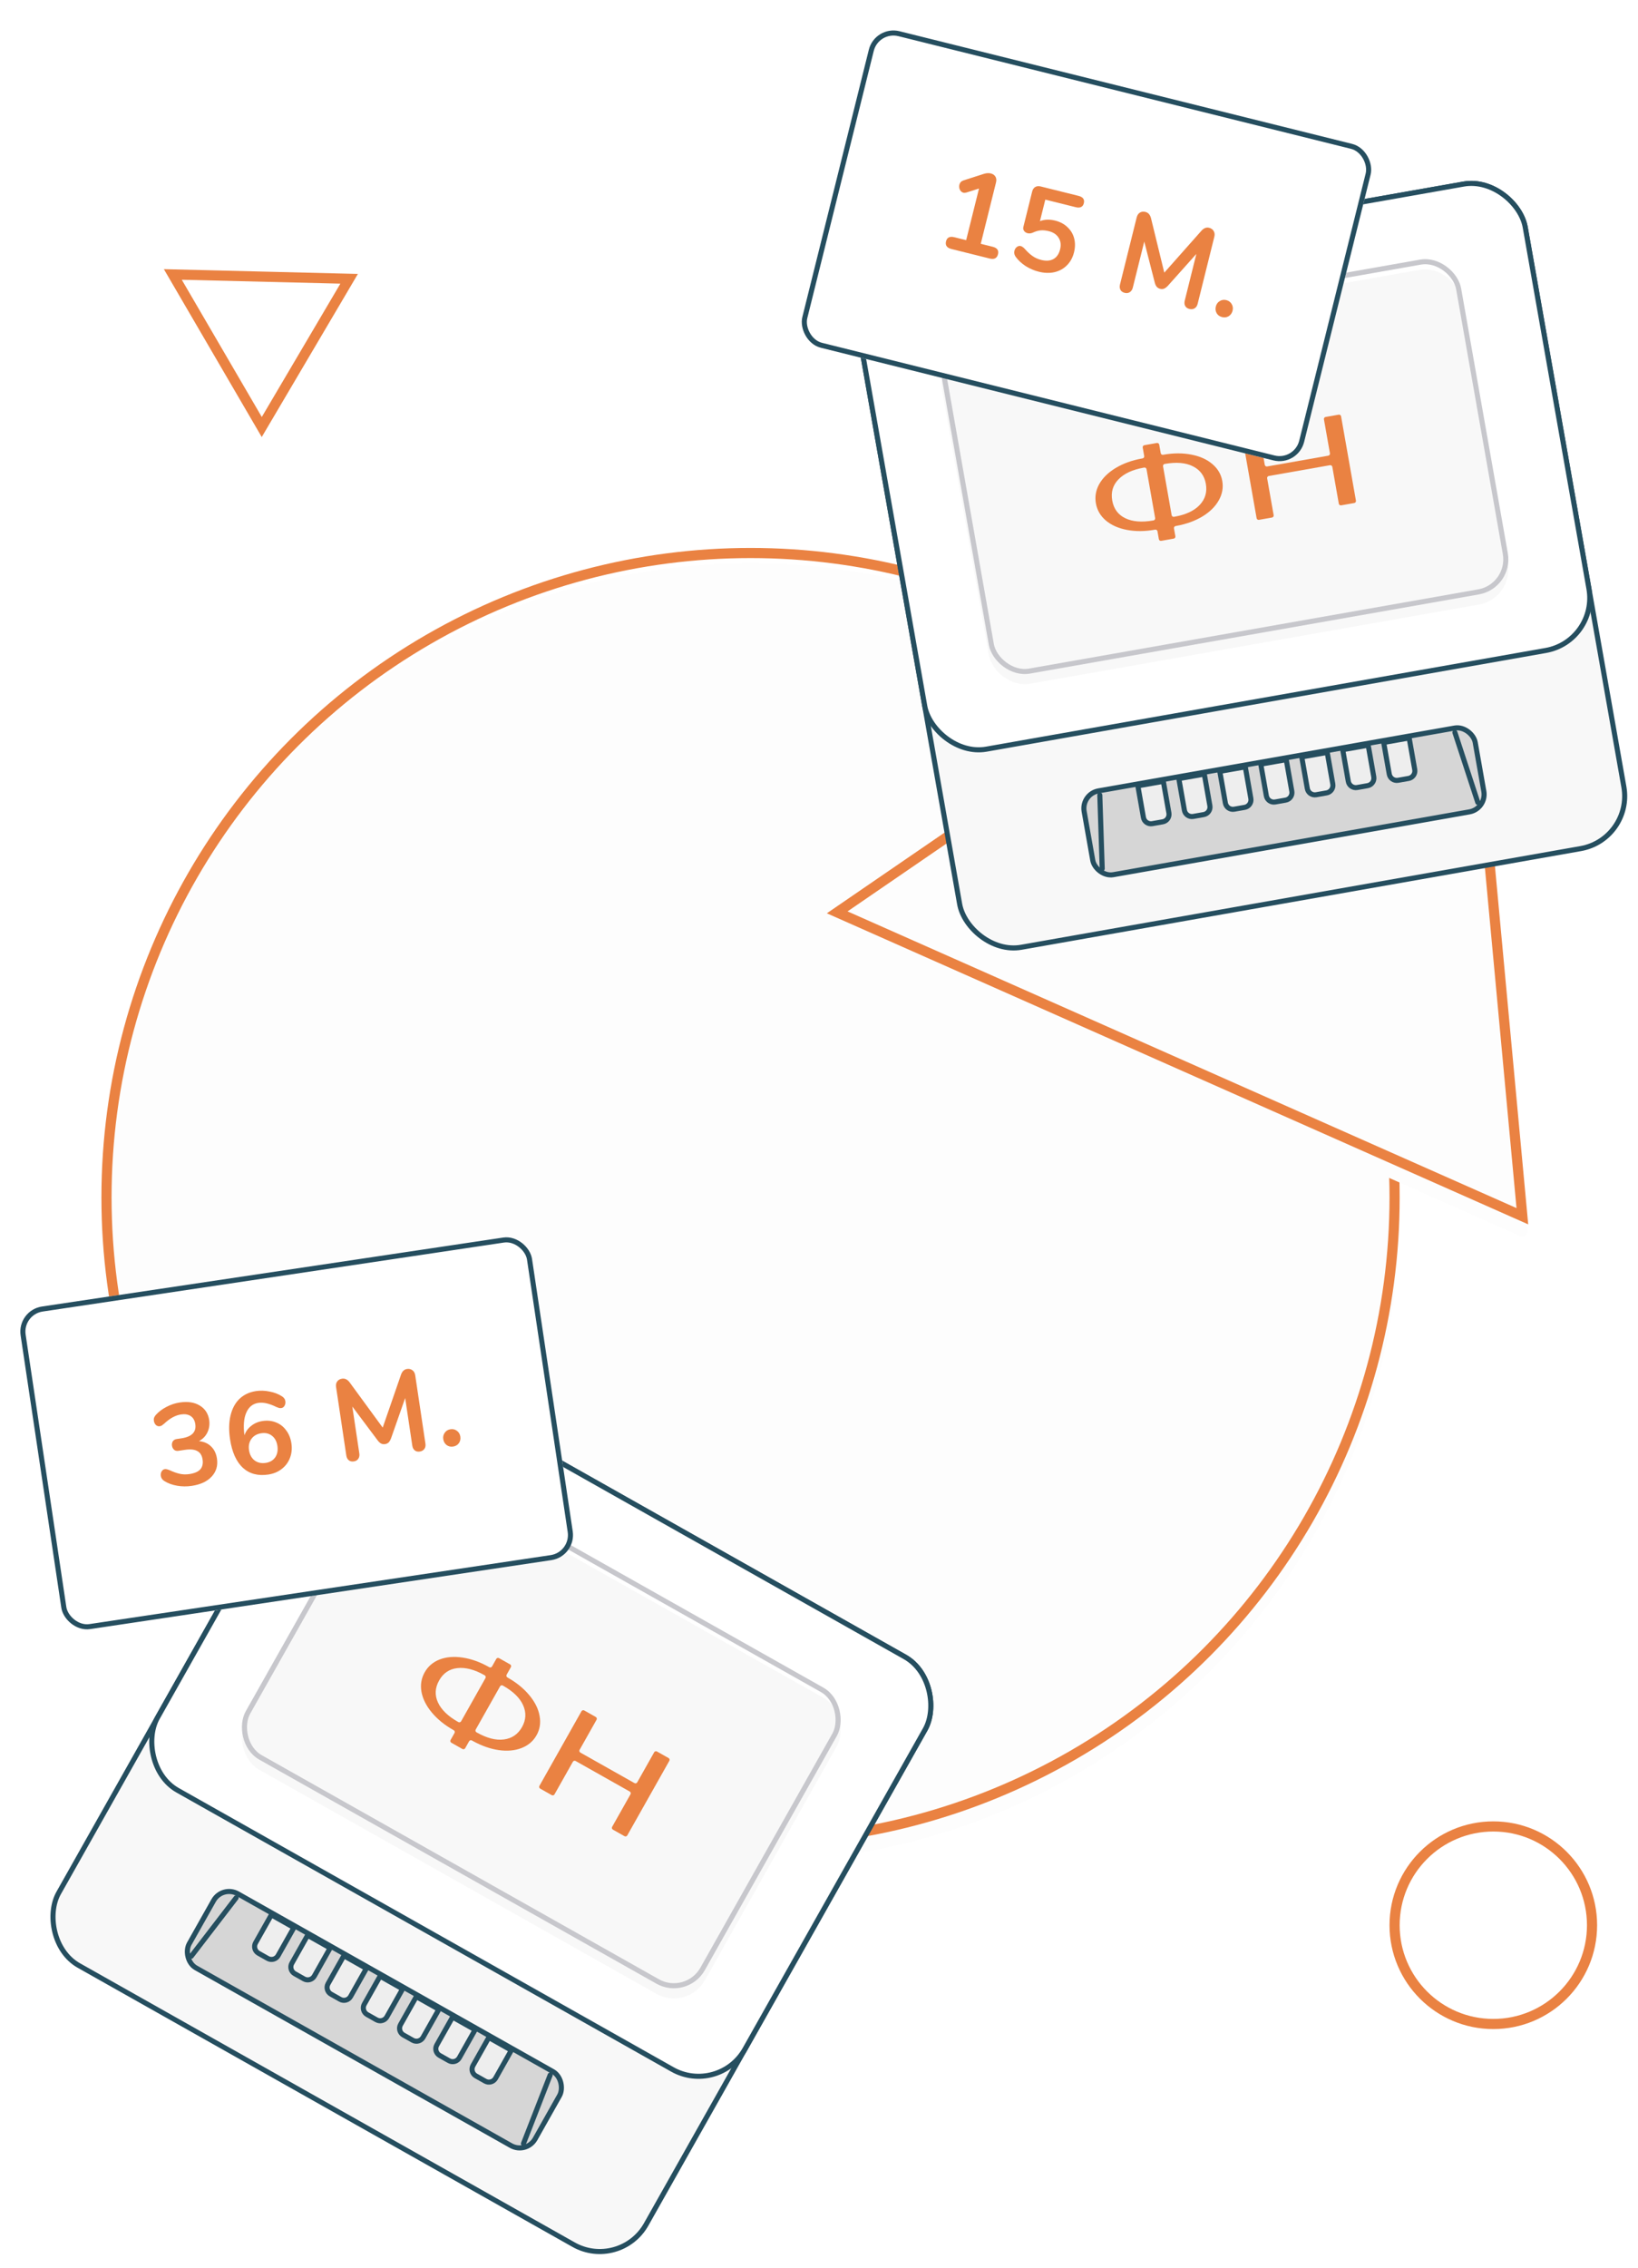 <?xml version="1.0" encoding="UTF-8"?> <svg xmlns="http://www.w3.org/2000/svg" width="323" height="447" viewBox="0 0 323 447" fill="none"> <g filter="url(#filter0_i_738_18952)"> <circle cx="148" cy="236" r="128" fill="#FDFDFD"></circle> </g> <circle cx="148" cy="236" r="127" stroke="#EA8242" stroke-width="2"></circle> <g filter="url(#filter1_dii_738_18952)"> <ellipse cx="294.468" cy="377.468" rx="18.468" ry="18.468" transform="rotate(-180 294.468 377.468)" fill="white"></ellipse> <path d="M294.468 358C283.716 358 275 366.716 275 377.468C275 388.22 283.716 396.937 294.468 396.937C305.22 396.937 313.937 388.22 313.937 377.468C313.937 366.716 305.22 358 294.468 358Z" stroke="#EA8242" stroke-width="2"></path> </g> <g filter="url(#filter2_i_738_18952)"> <g filter="url(#filter3_i_738_18952)"> <path fill-rule="evenodd" clip-rule="evenodd" d="M164.525 177.003C163.879 177.446 163.969 178.425 164.685 178.742L299.791 238.637C300.489 238.947 301.262 238.391 301.192 237.63L287.869 94.259C287.799 93.499 286.937 93.095 286.308 93.527L164.525 177.003Z" fill="#FDFDFD"></path> </g> <path d="M300.196 237.723L165.09 177.828L286.873 94.352L300.196 237.723Z" stroke="#EA8242" stroke-width="2"></path> <g filter="url(#filter4_d_738_18952)"> <path fill-rule="evenodd" clip-rule="evenodd" d="M34.104 49.096C33.322 49.077 32.821 49.923 33.216 50.6L50.755 80.67C51.139 81.329 52.092 81.332 52.48 80.674L69.709 51.459C70.096 50.802 69.635 49.97 68.872 49.951L34.104 49.096Z" fill="white"></path> <path d="M51.618 80.166L34.079 50.096L68.847 50.951L51.618 80.166Z" stroke="#EA8242" stroke-width="2"></path> </g> <rect x="167.962" y="55.554" width="133" height="133" rx="10.5" transform="rotate(-10 167.962 55.554)" fill="#F8F8F8" stroke="#254E5F"></rect> <rect x="167.962" y="55.554" width="133" height="93.347" rx="10.5" transform="rotate(-10 167.962 55.554)" fill="white" stroke="#254E5F"></rect> <rect x="213.177" y="154.492" width="78.306" height="16.776" rx="3.5" transform="rotate(-10 213.177 154.492)" fill="#D6D6D6" stroke="#254E5F"></rect> <path d="M224.867 152.803L224.375 152.89L224.462 153.382L225.475 159.131C225.619 159.946 226.397 160.491 227.213 160.347L229.283 159.982C230.099 159.838 230.643 159.06 230.5 158.245L229.486 152.497L229.399 152.004L228.907 152.091L224.867 152.803Z" fill="#EEEEEE" stroke="#254E5F"></path> <path d="M232.947 151.379L232.454 151.465L232.541 151.958L233.555 157.706C233.698 158.522 234.476 159.067 235.292 158.923L237.362 158.558C238.178 158.414 238.723 157.636 238.579 156.82L237.566 151.072L237.479 150.579L236.986 150.666L232.947 151.379Z" fill="#EEEEEE" stroke="#254E5F"></path> <path d="M241.026 149.954L240.534 150.041L240.62 150.533L241.634 156.281C241.778 157.097 242.556 157.642 243.372 157.498L245.442 157.133C246.258 156.989 246.802 156.211 246.658 155.395L245.645 149.647L245.558 149.155L245.066 149.242L241.026 149.954Z" fill="#EEEEEE" stroke="#254E5F"></path> <path d="M249.105 148.529L248.613 148.616L248.7 149.109L249.713 154.857C249.857 155.673 250.635 156.217 251.451 156.073L253.521 155.708C254.337 155.565 254.882 154.787 254.738 153.971L253.724 148.223L253.638 147.73L253.145 147.817L249.105 148.529Z" fill="#EEEEEE" stroke="#254E5F"></path> <path d="M257.185 147.105L256.692 147.192L256.779 147.684L257.793 153.432C257.937 154.248 258.715 154.793 259.53 154.649L261.601 154.284C262.416 154.14 262.961 153.362 262.817 152.546L261.804 146.798L261.717 146.306L261.225 146.392L257.185 147.105Z" fill="#EEEEEE" stroke="#254E5F"></path> <path d="M265.264 145.68L264.772 145.767L264.859 146.259L265.872 152.007C266.016 152.823 266.794 153.368 267.61 153.224L269.68 152.859C270.496 152.715 271.041 151.937 270.897 151.121L269.883 145.373L269.796 144.881L269.304 144.968L265.264 145.68Z" fill="#EEEEEE" stroke="#254E5F"></path> <path d="M273.344 144.256L272.851 144.342L272.938 144.835L273.952 150.583C274.096 151.399 274.874 151.943 275.689 151.8L277.76 151.435C278.575 151.291 279.12 150.513 278.976 149.697L277.963 143.949L277.876 143.456L277.384 143.543L273.344 144.256Z" fill="#EEEEEE" stroke="#254E5F"></path> <g filter="url(#filter5_i_738_18952)"> <rect x="184.57" y="66.002" width="103.918" height="67" rx="7" transform="rotate(-10 184.57 66.002)" fill="#F8F8F8"></rect> </g> <rect x="185.149" y="66.408" width="102.918" height="66" rx="6.5" transform="rotate(-10 185.149 66.408)" stroke="#C7C7CC"></rect> <path d="M217.348 169.215L216.874 154.72" stroke="#254E5F" stroke-linecap="round"></path> <path d="M291.409 156.156L286.896 142.374" stroke="#254E5F" stroke-linecap="round"></path> <g filter="url(#filter6_i_738_18952)"> <path d="M228.884 85.315C228.923 85.533 229.13 85.678 229.348 85.64L229.496 85.613C231.423 85.282 233.233 85.279 234.927 85.606C236.621 85.932 238 86.552 239.063 87.466C240.137 88.371 240.79 89.481 241.022 90.796C241.256 92.12 241.024 93.399 240.327 94.632C239.63 95.865 238.553 96.922 237.096 97.804C235.638 98.677 233.953 99.291 232.042 99.644L231.824 99.683C231.606 99.721 231.461 99.929 231.499 100.146L231.774 101.703C231.812 101.921 231.667 102.128 231.449 102.166L228.981 102.602C228.764 102.64 228.556 102.495 228.518 102.277L228.244 100.72C228.205 100.503 227.998 100.358 227.78 100.396L227.684 100.413C225.735 100.757 223.908 100.766 222.203 100.442C220.509 100.116 219.124 99.497 218.049 98.584C216.985 97.67 216.336 96.547 216.101 95.215C215.866 93.884 216.092 92.606 216.779 91.383C217.478 90.158 218.567 89.103 220.047 88.217C221.539 87.329 223.259 86.713 225.208 86.37L225.304 86.353C225.522 86.314 225.667 86.107 225.628 85.889L225.333 84.213C225.295 83.995 225.44 83.788 225.657 83.75L228.125 83.314C228.343 83.276 228.55 83.421 228.589 83.639L228.884 85.315ZM225.526 88.176C223.333 88.563 221.675 89.332 220.555 90.483C219.445 91.624 219.034 93.013 219.322 94.647C219.612 96.29 220.473 97.458 221.907 98.151C223.339 98.836 225.17 98.981 227.398 98.588L227.46 98.578C227.677 98.539 227.822 98.332 227.784 98.114L226.086 88.483C226.048 88.266 225.84 88.121 225.623 88.159L225.526 88.176ZM229.666 87.446C229.448 87.484 229.303 87.692 229.342 87.909L231.04 97.54C231.078 97.758 231.286 97.903 231.503 97.865L231.599 97.848C233.828 97.455 235.485 96.682 236.569 95.528C237.663 94.365 238.068 92.978 237.784 91.367C237.503 89.772 236.65 88.62 235.225 87.909C233.812 87.196 231.968 87.04 229.692 87.441L229.666 87.446Z" fill="#EA8242"></path> <path d="M267.38 94.685C267.418 94.902 267.273 95.11 267.056 95.148L264.465 95.605C264.248 95.643 264.04 95.498 264.002 95.28L262.721 88.018C262.683 87.8 262.475 87.655 262.258 87.693L250.198 89.82C249.98 89.858 249.835 90.066 249.873 90.283L251.154 97.546C251.192 97.763 251.047 97.971 250.83 98.009L248.257 98.463C248.039 98.501 247.832 98.356 247.793 98.138L244.861 81.51C244.823 81.292 244.968 81.085 245.186 81.046L247.759 80.593C247.976 80.554 248.184 80.7 248.222 80.917L249.403 87.617C249.442 87.835 249.649 87.98 249.867 87.942L261.927 85.815C262.144 85.777 262.289 85.57 262.251 85.352L261.07 78.652C261.031 78.434 261.177 78.227 261.394 78.188L263.985 77.731C264.202 77.693 264.41 77.838 264.448 78.056L267.38 94.685Z" fill="#EA8242"></path> </g> <g filter="url(#filter7_d_738_18952)"> <rect x="172.532" y="0.95" width="101.964" height="64.29" rx="5" transform="rotate(13.972 172.532 0.95)" fill="white"></rect> <rect x="172.897" y="1.555" width="100.964" height="63.29" rx="4.5" transform="rotate(13.972 172.897 1.555)" stroke="#254E5F"></rect> </g> <path d="M195.741 46.637C196.634 46.859 196.986 47.35 196.797 48.109C196.601 48.898 196.056 49.181 195.163 48.959L187.619 47.081C186.712 46.856 186.356 46.348 186.552 45.56C186.741 44.801 187.289 44.535 188.197 44.76L190.518 45.338L193.051 35.16L190.58 35.944C190.342 36.011 190.142 36.024 189.978 35.984C189.665 35.906 189.431 35.705 189.274 35.382C189.133 35.062 189.103 34.739 189.184 34.411C189.291 33.98 189.568 33.693 190.014 33.551L194.007 32.27C194.52 32.113 194.977 32.084 195.379 32.184C195.796 32.288 196.099 32.498 196.289 32.814C196.479 33.13 196.519 33.511 196.407 33.957L193.397 46.054L195.741 46.637ZM208.06 41.478C209.042 41.723 209.852 42.153 210.488 42.77C211.143 43.375 211.585 44.109 211.813 44.972C212.04 45.834 212.032 46.757 211.788 47.739C211.532 48.765 211.068 49.614 210.396 50.284C209.739 50.958 208.923 51.41 207.949 51.642C206.993 51.863 205.957 51.834 204.842 51.556C203.919 51.327 203.048 50.952 202.23 50.432C201.429 49.901 200.782 49.298 200.286 48.622C200.018 48.239 199.934 47.847 200.034 47.445C200.115 47.117 200.273 46.864 200.507 46.686C200.76 46.496 201.013 46.432 201.266 46.495C201.415 46.532 201.549 46.597 201.668 46.69C201.79 46.768 201.926 46.889 202.075 47.052C202.567 47.617 203.067 48.081 203.577 48.445C204.087 48.809 204.662 49.071 205.302 49.23C206.284 49.474 207.096 49.416 207.739 49.054C208.382 48.693 208.817 48.058 209.043 47.15C209.261 46.273 209.165 45.514 208.756 44.875C208.364 44.224 207.708 43.784 206.785 43.555C206.205 43.41 205.664 43.363 205.162 43.412C204.674 43.464 204.145 43.625 203.572 43.893C203.241 44.016 202.927 44.041 202.63 43.967C202.332 43.893 202.101 43.74 201.937 43.51C201.774 43.28 201.729 43.016 201.803 42.718L203.535 35.754C203.639 35.338 203.84 35.04 204.137 34.861C204.434 34.682 204.799 34.647 205.23 34.754L212.662 36.603C213.555 36.825 213.909 37.309 213.724 38.053C213.539 38.797 213 39.057 212.107 38.835L206.125 37.347L205.07 41.588C205.962 41.241 206.959 41.204 208.06 41.478ZM238.427 42.895C238.843 42.999 239.145 43.216 239.331 43.547C239.521 43.863 239.562 44.237 239.455 44.668L236.167 57.881C236.064 58.298 235.863 58.596 235.566 58.775C235.269 58.953 234.926 58.995 234.54 58.898C234.153 58.802 233.877 58.607 233.713 58.314C233.549 58.02 233.519 57.665 233.623 57.248L235.911 48.053L230.328 54.295C230.068 54.578 229.814 54.776 229.565 54.888C229.32 54.985 229.055 54.998 228.773 54.928C228.49 54.857 228.263 54.722 228.092 54.521C227.92 54.32 227.788 54.027 227.695 53.64L225.639 45.615L223.378 54.699C223.278 55.101 223.078 55.399 222.777 55.592C222.494 55.775 222.16 55.818 221.773 55.722C221.386 55.626 221.111 55.431 220.947 55.137C220.783 54.843 220.753 54.488 220.856 54.072L224.144 40.859C224.251 40.427 224.455 40.114 224.756 39.921C225.076 39.716 225.444 39.665 225.861 39.769C226.441 39.913 226.815 40.346 226.983 41.067L229.589 51.741L236.871 43.528C237.358 42.969 237.876 42.758 238.427 42.895ZM240.986 60.502C240.51 60.384 240.154 60.13 239.92 59.739C239.689 59.334 239.632 58.894 239.751 58.417C239.869 57.941 240.124 57.586 240.514 57.351C240.908 57.102 241.343 57.036 241.819 57.154C242.295 57.273 242.649 57.535 242.88 57.94C243.114 58.33 243.173 58.763 243.054 59.239C242.936 59.716 242.679 60.078 242.285 60.328C241.895 60.563 241.462 60.621 240.986 60.502Z" fill="#EA8242"></path> </g> <g filter="url(#filter8_i_738_18952)"> <rect x="71.741" y="264.41" width="133" height="133" rx="10.5" transform="rotate(29.42 71.741 264.41)" fill="#F8F8F8" stroke="#254E5F"></rect> <rect x="71.741" y="264.41" width="133" height="93.347" rx="10.5" transform="rotate(29.42 71.741 264.41)" fill="white" stroke="#254E5F"></rect> <rect x="43.844" y="369.552" width="78.306" height="16.776" rx="3.5" transform="rotate(29.42 43.844 369.552)" fill="#D6D6D6" stroke="#254E5F"></rect> <path d="M53.947 375.671L53.512 375.425L53.266 375.861L50.399 380.945C49.992 381.666 50.247 382.581 50.969 382.988L52.8 384.021C53.521 384.428 54.436 384.173 54.843 383.451L57.71 378.367L57.956 377.931L57.52 377.686L53.947 375.671Z" fill="#EEEEEE" stroke="#254E5F"></path> <path d="M61.093 379.701L60.658 379.455L60.412 379.891L57.545 384.975C57.138 385.696 57.393 386.611 58.115 387.018L59.946 388.051C60.667 388.458 61.582 388.203 61.989 387.481L64.856 382.397L65.102 381.961L64.666 381.716L61.093 379.701Z" fill="#EEEEEE" stroke="#254E5F"></path> <path d="M68.239 383.731L67.804 383.485L67.558 383.921L64.691 389.005C64.284 389.726 64.539 390.641 65.261 391.048L67.092 392.081C67.814 392.488 68.728 392.232 69.135 391.511L72.002 386.427L72.248 385.991L71.812 385.746L68.239 383.731Z" fill="#EEEEEE" stroke="#254E5F"></path> <path d="M75.385 387.761L74.95 387.515L74.704 387.951L71.837 393.035C71.43 393.756 71.685 394.671 72.407 395.078L74.238 396.111C74.96 396.517 75.874 396.262 76.281 395.541L79.148 390.457L79.394 390.021L78.958 389.776L75.385 387.761Z" fill="#EEEEEE" stroke="#254E5F"></path> <path d="M82.531 391.791L82.096 391.545L81.85 391.98L78.983 397.065C78.576 397.786 78.832 398.701 79.553 399.108L81.384 400.14C82.106 400.547 83.02 400.292 83.427 399.571L86.294 394.487L86.54 394.051L86.105 393.806L82.531 391.791Z" fill="#EEEEEE" stroke="#254E5F"></path> <path d="M89.678 395.82L89.242 395.575L88.996 396.01L86.129 401.094C85.722 401.816 85.978 402.731 86.699 403.138L88.53 404.17C89.252 404.577 90.167 404.322 90.573 403.601L93.441 398.517L93.686 398.081L93.251 397.835L89.678 395.82Z" fill="#EEEEEE" stroke="#254E5F"></path> <path d="M96.824 399.85L96.388 399.605L96.142 400.04L93.275 405.124C92.869 405.846 93.124 406.761 93.845 407.168L95.676 408.2C96.398 408.607 97.313 408.352 97.72 407.63L100.587 402.546L100.832 402.111L100.397 401.865L96.824 399.85Z" fill="#EEEEEE" stroke="#254E5F"></path> <g filter="url(#filter9_i_738_18952)"> <rect x="77.935" y="283.028" width="103.918" height="67" rx="7" transform="rotate(29.42 77.935 283.028)" fill="#F8F8F8"></rect> </g> <rect x="78.125" y="283.709" width="102.918" height="66" rx="6.5" transform="rotate(29.42 78.125 283.709)" stroke="#C7C7CC"></rect> <path d="M37.717 383.575L46.555 372.077" stroke="#254E5F" stroke-linecap="round"></path> <path d="M103.222 420.516L108.488 407.002" stroke="#254E5F" stroke-linecap="round"></path> <g filter="url(#filter10_i_738_18952)"> <path d="M99.905 326.086C99.797 326.279 99.865 326.523 100.057 326.631L100.189 326.706C101.888 327.673 103.288 328.82 104.389 330.148C105.491 331.476 106.162 332.83 106.403 334.212C106.658 335.593 106.458 336.865 105.801 338.028C105.141 339.199 104.15 340.04 102.829 340.55C101.508 341.059 100.004 341.192 98.319 340.949C96.638 340.698 94.947 340.102 93.246 339.161L93.052 339.052C92.86 338.944 92.616 339.012 92.508 339.204L91.731 340.581C91.623 340.774 91.379 340.842 91.186 340.733L89.004 339.502C88.811 339.394 88.743 339.15 88.852 338.957L89.628 337.58C89.737 337.388 89.668 337.144 89.476 337.036L89.391 336.988C87.667 336.016 86.25 334.863 85.138 333.529C84.037 332.202 83.36 330.844 83.109 329.457C82.868 328.075 83.079 326.795 83.744 325.617C84.408 324.439 85.394 323.596 86.701 323.087C88.018 322.585 89.53 322.461 91.236 322.717C92.952 322.978 94.672 323.595 96.396 324.567L96.481 324.614C96.673 324.723 96.917 324.655 97.026 324.463L97.862 322.98C97.97 322.787 98.214 322.719 98.407 322.828L100.589 324.059C100.782 324.167 100.85 324.411 100.741 324.604L99.905 326.086ZM95.495 326.164C93.554 325.07 91.786 324.612 90.189 324.79C88.607 324.966 87.408 325.778 86.592 327.224C85.773 328.677 85.697 330.126 86.365 331.572C87.036 333.01 88.358 334.285 90.329 335.397L90.383 335.427C90.575 335.536 90.819 335.468 90.928 335.275L95.732 326.757C95.84 326.565 95.772 326.321 95.58 326.212L95.495 326.164ZM99.156 328.229C98.964 328.12 98.72 328.188 98.611 328.381L93.808 336.899C93.699 337.092 93.767 337.336 93.959 337.444L94.044 337.492C96.016 338.604 97.786 339.058 99.356 338.856C100.94 338.652 102.134 337.838 102.937 336.413C103.733 335.003 103.806 333.57 103.157 332.116C102.518 330.668 101.192 329.377 99.179 328.242L99.156 328.229Z" fill="#EA8242"></path> <path d="M123.694 357.769C123.586 357.962 123.342 358.03 123.149 357.921L120.858 356.629C120.666 356.521 120.598 356.277 120.706 356.084L124.329 349.661C124.437 349.468 124.369 349.224 124.177 349.116L113.51 343.101C113.317 342.992 113.073 343.06 112.965 343.253L109.343 349.676C109.234 349.869 108.99 349.937 108.798 349.828L106.522 348.545C106.33 348.436 106.262 348.192 106.37 348L114.664 333.292C114.773 333.1 115.017 333.032 115.209 333.14L117.485 334.423C117.677 334.532 117.745 334.776 117.637 334.968L114.295 340.895C114.186 341.087 114.254 341.331 114.447 341.44L125.113 347.455C125.306 347.563 125.55 347.495 125.658 347.303L129 341.377C129.109 341.184 129.353 341.116 129.545 341.225L131.836 342.517C132.029 342.625 132.097 342.869 131.988 343.062L123.694 357.769Z" fill="#EA8242"></path> </g> <g filter="url(#filter11_d_738_18952)"> <rect x="3.326" y="254.259" width="101.964" height="64.29" rx="5" transform="rotate(-8.501 3.326 254.259)" fill="white"></rect> <rect x="3.895" y="254.679" width="100.964" height="63.29" rx="4.5" transform="rotate(-8.501 3.895 254.679)" stroke="#254E5F"></rect> </g> <path d="M39.244 282.053C40.236 282.153 41.033 282.507 41.635 283.114C42.251 283.704 42.633 284.5 42.783 285.501C42.989 286.881 42.645 288.056 41.752 289.027C40.858 289.998 39.547 290.612 37.818 290.871C36.832 291.018 35.862 291.008 34.906 290.841C33.951 290.673 33.114 290.364 32.396 289.914C32.002 289.662 31.774 289.332 31.713 288.923C31.663 288.589 31.712 288.295 31.86 288.04C32.021 287.768 32.23 287.613 32.488 287.574C32.64 287.552 32.781 287.562 32.911 287.604C33.039 287.631 33.218 287.69 33.449 287.78C34.149 288.109 34.805 288.344 35.415 288.486C36.025 288.627 36.672 288.647 37.354 288.545C38.355 288.395 39.068 288.087 39.495 287.62C39.919 287.138 40.07 286.488 39.947 285.669C39.827 284.865 39.481 284.312 38.909 284.01C38.349 283.691 37.539 283.61 36.477 283.769L35.181 283.963C34.832 284.015 34.542 283.942 34.311 283.744C34.093 283.528 33.961 283.269 33.916 282.966C33.868 282.647 33.918 282.361 34.066 282.106C34.229 281.849 34.485 281.695 34.834 281.642L35.744 281.506C37.822 281.196 38.743 280.26 38.51 278.698C38.401 277.97 38.098 277.441 37.599 277.113C37.1 276.784 36.464 276.678 35.691 276.793C34.584 276.959 33.467 277.575 32.339 278.643C32.145 278.796 31.992 278.912 31.88 278.991C31.765 279.055 31.632 279.098 31.48 279.12C31.223 279.159 30.978 279.079 30.747 278.881C30.529 278.666 30.395 278.391 30.345 278.058C30.311 277.83 30.32 277.635 30.373 277.472C30.44 277.291 30.551 277.104 30.708 276.91C31.266 276.284 31.962 275.754 32.796 275.319C33.643 274.867 34.529 274.572 35.454 274.434C37.031 274.198 38.34 274.398 39.381 275.033C40.437 275.666 41.061 276.627 41.254 277.916C41.37 278.797 41.25 279.606 40.895 280.341C40.553 281.059 40.002 281.63 39.244 282.053ZM51.782 278.086C52.737 277.943 53.619 278.036 54.428 278.365C55.234 278.679 55.901 279.199 56.429 279.927C56.969 280.636 57.314 281.492 57.463 282.493C57.617 283.524 57.521 284.484 57.173 285.373C56.838 286.245 56.295 286.97 55.544 287.547C54.809 288.122 53.925 288.487 52.894 288.641C50.862 288.944 49.19 288.497 47.879 287.297C46.581 286.08 45.742 284.198 45.361 281.65C45.1 279.906 45.133 278.359 45.458 277.008C45.781 275.642 46.369 274.546 47.222 273.721C48.091 272.894 49.177 272.383 50.481 272.188C51.346 272.058 52.234 272.088 53.146 272.278C54.071 272.45 54.876 272.756 55.562 273.196C55.784 273.333 55.946 273.479 56.046 273.635C56.16 273.773 56.234 273.956 56.268 274.183C56.318 274.517 56.262 274.82 56.101 275.092C55.953 275.346 55.751 275.493 55.493 275.532C55.341 275.554 55.194 275.553 55.05 275.528C54.905 275.488 54.724 275.422 54.509 275.33C53.119 274.638 51.931 274.366 50.945 274.514C49.838 274.679 49.043 275.325 48.56 276.451C48.075 277.563 47.956 279.046 48.202 280.9C48.449 280.166 48.892 279.549 49.53 279.051C50.167 278.537 50.917 278.215 51.782 278.086ZM52.388 286.344C53.222 286.22 53.849 285.855 54.271 285.249C54.69 284.628 54.833 283.878 54.702 282.999C54.57 282.119 54.215 281.451 53.635 280.995C53.055 280.539 52.348 280.374 51.514 280.498C50.665 280.625 50.016 281.001 49.566 281.627C49.13 282.234 48.977 282.97 49.106 283.835C49.237 284.714 49.602 285.389 50.199 285.858C50.809 286.309 51.539 286.471 52.388 286.344ZM80.251 267.831C80.675 267.768 81.037 267.854 81.335 268.088C81.632 268.307 81.813 268.637 81.879 269.077L83.891 282.543C83.955 282.968 83.883 283.319 83.677 283.598C83.47 283.877 83.17 284.046 82.776 284.105C82.382 284.164 82.052 284.089 81.789 283.88C81.525 283.672 81.361 283.355 81.298 282.931L79.897 273.559L77.125 281.461C76.993 281.822 76.833 282.102 76.646 282.3C76.456 282.484 76.217 282.597 75.929 282.64C75.641 282.683 75.379 282.645 75.144 282.525C74.909 282.405 74.675 282.184 74.441 281.862L69.473 275.233L70.857 284.491C70.918 284.9 70.847 285.252 70.642 285.546C70.451 285.823 70.159 285.991 69.764 286.05C69.37 286.109 69.041 286.034 68.777 285.825C68.513 285.616 68.35 285.3 68.287 284.875L66.274 271.409C66.208 270.969 66.277 270.602 66.481 270.308C66.698 269.996 67.019 269.809 67.444 269.746C68.035 269.657 68.546 269.914 68.978 270.516L75.466 279.384L79.055 269.01C79.291 268.308 79.689 267.915 80.251 267.831ZM89.346 283.123C88.86 283.196 88.435 283.096 88.069 282.826C87.7 282.54 87.48 282.154 87.407 281.669C87.335 281.183 87.434 280.758 87.705 280.392C87.974 280.01 88.35 279.783 88.836 279.711C89.321 279.638 89.748 279.745 90.116 280.031C90.482 280.302 90.701 280.68 90.774 281.165C90.847 281.651 90.749 282.084 90.48 282.465C90.209 282.831 89.831 283.051 89.346 283.123Z" fill="#EA8242"></path> </g> <defs> <filter id="filter0_i_738_18952" x="20" y="108" width="256" height="259" filterUnits="userSpaceOnUse" color-interpolation-filters="sRGB"> <feFlood flood-opacity="0" result="BackgroundImageFix"></feFlood> <feBlend mode="normal" in="SourceGraphic" in2="BackgroundImageFix" result="shape"></feBlend> <feColorMatrix in="SourceAlpha" type="matrix" values="0 0 0 0 0 0 0 0 0 0 0 0 0 0 0 0 0 0 127 0" result="hardAlpha"></feColorMatrix> <feOffset dy="3"></feOffset> <feGaussianBlur stdDeviation="2"></feGaussianBlur> <feComposite in2="hardAlpha" operator="arithmetic" k2="-1" k3="1"></feComposite> <feColorMatrix type="matrix" values="0 0 0 0 0 0 0 0 0 0 0 0 0 0 0 0 0 0 0.1 0"></feColorMatrix> <feBlend mode="normal" in2="shape" result="effect1_innerShadow_738_18952"></feBlend> </filter> <filter id="filter1_dii_738_18952" x="273" y="356" width="42.937" height="44.937" filterUnits="userSpaceOnUse" color-interpolation-filters="sRGB"> <feFlood flood-opacity="0" result="BackgroundImageFix"></feFlood> <feColorMatrix in="SourceAlpha" type="matrix" values="0 0 0 0 0 0 0 0 0 0 0 0 0 0 0 0 0 0 127 0" result="hardAlpha"></feColorMatrix> <feOffset dy="2"></feOffset> <feGaussianBlur stdDeviation="0.5"></feGaussianBlur> <feColorMatrix type="matrix" values="0 0 0 0 0.945 0 0 0 0 0.478 0 0 0 0 0.051 0 0 0 0.4 0"></feColorMatrix> <feBlend mode="normal" in2="BackgroundImageFix" result="effect1_dropShadow_738_18952"></feBlend> <feBlend mode="normal" in="SourceGraphic" in2="effect1_dropShadow_738_18952" result="shape"></feBlend> <feColorMatrix in="SourceAlpha" type="matrix" values="0 0 0 0 0 0 0 0 0 0 0 0 0 0 0 0 0 0 127 0" result="hardAlpha"></feColorMatrix> <feOffset dy="-1"></feOffset> <feGaussianBlur stdDeviation="2"></feGaussianBlur> <feComposite in2="hardAlpha" operator="arithmetic" k2="-1" k3="1"></feComposite> <feColorMatrix type="matrix" values="0 0 0 0 0.973 0 0 0 0 0.973 0 0 0 0 0.973 0 0 0 0.3 0"></feColorMatrix> <feBlend mode="normal" in2="shape" result="effect2_innerShadow_738_18952"></feBlend> <feColorMatrix in="SourceAlpha" type="matrix" values="0 0 0 0 0 0 0 0 0 0 0 0 0 0 0 0 0 0 127 0" result="hardAlpha"></feColorMatrix> <feOffset dy="1"></feOffset> <feGaussianBlur stdDeviation="2"></feGaussianBlur> <feComposite in2="hardAlpha" operator="arithmetic" k2="-1" k3="1"></feComposite> <feColorMatrix type="matrix" values="0 0 0 0 1 0 0 0 0 1 0 0 0 0 1 0 0 0 0.3 0"></feColorMatrix> <feBlend mode="normal" in2="effect2_innerShadow_738_18952" result="effect3_innerShadow_738_18952"></feBlend> </filter> <filter id="filter2_i_738_18952" x="33.078" y="2.008" width="289.539" height="238.717" filterUnits="userSpaceOnUse" color-interpolation-filters="sRGB"> <feFlood flood-opacity="0" result="BackgroundImageFix"></feFlood> <feBlend mode="normal" in="SourceGraphic" in2="BackgroundImageFix" result="shape"></feBlend> <feColorMatrix in="SourceAlpha" type="matrix" values="0 0 0 0 0 0 0 0 0 0 0 0 0 0 0 0 0 0 127 0" result="hardAlpha"></feColorMatrix> <feOffset dy="2"></feOffset> <feGaussianBlur stdDeviation="2"></feGaussianBlur> <feComposite in2="hardAlpha" operator="arithmetic" k2="-1" k3="1"></feComposite> <feColorMatrix type="matrix" values="0 0 0 0 0 0 0 0 0 0 0 0 0 0 0 0 0 0 0.07 0"></feColorMatrix> <feBlend mode="normal" in2="shape" result="effect1_innerShadow_738_18952"></feBlend> </filter> <filter id="filter3_i_738_18952" x="164.09" y="93.35" width="137.106" height="148.374" filterUnits="userSpaceOnUse" color-interpolation-filters="sRGB"> <feFlood flood-opacity="0" result="BackgroundImageFix"></feFlood> <feBlend mode="normal" in="SourceGraphic" in2="BackgroundImageFix" result="shape"></feBlend> <feColorMatrix in="SourceAlpha" type="matrix" values="0 0 0 0 0 0 0 0 0 0 0 0 0 0 0 0 0 0 127 0" result="hardAlpha"></feColorMatrix> <feOffset dy="3"></feOffset> <feGaussianBlur stdDeviation="2"></feGaussianBlur> <feComposite in2="hardAlpha" operator="arithmetic" k2="-1" k3="1"></feComposite> <feColorMatrix type="matrix" values="0 0 0 0 0 0 0 0 0 0 0 0 0 0 0 0 0 0 0.1 0"></feColorMatrix> <feBlend mode="normal" in2="shape" result="effect1_innerShadow_738_18952"></feBlend> </filter> <filter id="filter4_d_738_18952" x="29.078" y="47.096" width="44.771" height="40.07" filterUnits="userSpaceOnUse" color-interpolation-filters="sRGB"> <feFlood flood-opacity="0" result="BackgroundImageFix"></feFlood> <feColorMatrix in="SourceAlpha" type="matrix" values="0 0 0 0 0 0 0 0 0 0 0 0 0 0 0 0 0 0 127 0" result="hardAlpha"></feColorMatrix> <feOffset dy="2"></feOffset> <feGaussianBlur stdDeviation="2"></feGaussianBlur> <feColorMatrix type="matrix" values="0 0 0 0 0 0 0 0 0 0 0 0 0 0 0 0 0 0 0.07 0"></feColorMatrix> <feBlend mode="normal" in2="BackgroundImageFix" result="effect1_dropShadow_738_18952"></feBlend> <feBlend mode="normal" in="SourceGraphic" in2="effect1_dropShadow_738_18952" result="shape"></feBlend> </filter> <filter id="filter5_i_738_18952" x="185.678" y="49.065" width="111.758" height="83.811" filterUnits="userSpaceOnUse" color-interpolation-filters="sRGB"> <feFlood flood-opacity="0" result="BackgroundImageFix"></feFlood> <feBlend mode="normal" in="SourceGraphic" in2="BackgroundImageFix" result="shape"></feBlend> <feColorMatrix in="SourceAlpha" type="matrix" values="0 0 0 0 0 0 0 0 0 0 0 0 0 0 0 0 0 0 127 0" result="hardAlpha"></feColorMatrix> <feOffset dy="2"></feOffset> <feGaussianBlur stdDeviation="2"></feGaussianBlur> <feComposite in2="hardAlpha" operator="arithmetic" k2="-1" k3="1"></feComposite> <feColorMatrix type="matrix" values="0 0 0 0 0 0 0 0 0 0 0 0 0 0 0 0 0 0 0.07 0"></feColorMatrix> <feBlend mode="normal" in2="shape" result="effect1_innerShadow_738_18952"></feBlend> </filter> <filter id="filter6_i_738_18952" x="216.011" y="77.725" width="51.375" height="26.882" filterUnits="userSpaceOnUse" color-interpolation-filters="sRGB"> <feFlood flood-opacity="0" result="BackgroundImageFix"></feFlood> <feBlend mode="normal" in="SourceGraphic" in2="BackgroundImageFix" result="shape"></feBlend> <feColorMatrix in="SourceAlpha" type="matrix" values="0 0 0 0 0 0 0 0 0 0 0 0 0 0 0 0 0 0 127 0" result="hardAlpha"></feColorMatrix> <feOffset dy="2"></feOffset> <feGaussianBlur stdDeviation="2"></feGaussianBlur> <feComposite in2="hardAlpha" operator="arithmetic" k2="-1" k3="1"></feComposite> <feColorMatrix type="matrix" values="0 0 0 0 0 0 0 0 0 0 0 0 0 0 0 0 0 0 0.07 0"></feColorMatrix> <feBlend mode="normal" in2="shape" result="effect1_innerShadow_738_18952"></feBlend> </filter> <filter id="filter7_d_738_18952" x="154.067" y="0.008" width="120.354" height="92.891" filterUnits="userSpaceOnUse" color-interpolation-filters="sRGB"> <feFlood flood-opacity="0" result="BackgroundImageFix"></feFlood> <feColorMatrix in="SourceAlpha" type="matrix" values="0 0 0 0 0 0 0 0 0 0 0 0 0 0 0 0 0 0 127 0" result="hardAlpha"></feColorMatrix> <feOffset dy="2"></feOffset> <feGaussianBlur stdDeviation="2"></feGaussianBlur> <feColorMatrix type="matrix" values="0 0 0 0 0 0 0 0 0 0 0 0 0 0 0 0 0 0 0.15 0"></feColorMatrix> <feBlend mode="normal" in2="BackgroundImageFix" result="effect1_dropShadow_738_18952"></feBlend> <feBlend mode="normal" in="SourceGraphic" in2="effect1_dropShadow_738_18952" result="shape"></feBlend> </filter> <filter id="filter8_i_738_18952" x="4.01" y="239.87" width="184.261" height="208.401" filterUnits="userSpaceOnUse" color-interpolation-filters="sRGB"> <feFlood flood-opacity="0" result="BackgroundImageFix"></feFlood> <feBlend mode="normal" in="SourceGraphic" in2="BackgroundImageFix" result="shape"></feBlend> <feColorMatrix in="SourceAlpha" type="matrix" values="0 0 0 0 0 0 0 0 0 0 0 0 0 0 0 0 0 0 127 0" result="hardAlpha"></feColorMatrix> <feOffset dy="2"></feOffset> <feGaussianBlur stdDeviation="2"></feGaussianBlur> <feComposite in2="hardAlpha" operator="arithmetic" k2="-1" k3="1"></feComposite> <feColorMatrix type="matrix" values="0 0 0 0 0 0 0 0 0 0 0 0 0 0 0 0 0 0 0.07 0"></feColorMatrix> <feBlend mode="normal" in2="shape" result="effect1_innerShadow_738_18952"></feBlend> </filter> <filter id="filter9_i_738_18952" x="47.559" y="285.562" width="118.359" height="106.336" filterUnits="userSpaceOnUse" color-interpolation-filters="sRGB"> <feFlood flood-opacity="0" result="BackgroundImageFix"></feFlood> <feBlend mode="normal" in="SourceGraphic" in2="BackgroundImageFix" result="shape"></feBlend> <feColorMatrix in="SourceAlpha" type="matrix" values="0 0 0 0 0 0 0 0 0 0 0 0 0 0 0 0 0 0 127 0" result="hardAlpha"></feColorMatrix> <feOffset dy="2"></feOffset> <feGaussianBlur stdDeviation="2"></feGaussianBlur> <feComposite in2="hardAlpha" operator="arithmetic" k2="-1" k3="1"></feComposite> <feColorMatrix type="matrix" values="0 0 0 0 0 0 0 0 0 0 0 0 0 0 0 0 0 0 0.07 0"></feColorMatrix> <feBlend mode="normal" in2="shape" result="effect1_innerShadow_738_18952"></feBlend> </filter> <filter id="filter10_i_738_18952" x="83.013" y="322.587" width="49.027" height="37.386" filterUnits="userSpaceOnUse" color-interpolation-filters="sRGB"> <feFlood flood-opacity="0" result="BackgroundImageFix"></feFlood> <feBlend mode="normal" in="SourceGraphic" in2="BackgroundImageFix" result="shape"></feBlend> <feColorMatrix in="SourceAlpha" type="matrix" values="0 0 0 0 0 0 0 0 0 0 0 0 0 0 0 0 0 0 127 0" result="hardAlpha"></feColorMatrix> <feOffset dy="2"></feOffset> <feGaussianBlur stdDeviation="2"></feGaussianBlur> <feComposite in2="hardAlpha" operator="arithmetic" k2="-1" k3="1"></feComposite> <feColorMatrix type="matrix" values="0 0 0 0 0 0 0 0 0 0 0 0 0 0 0 0 0 0 0.07 0"></feColorMatrix> <feBlend mode="normal" in2="shape" result="effect1_innerShadow_738_18952"></feBlend> </filter> <filter id="filter11_d_738_18952" x="0.01" y="237.87" width="116.98" height="85.289" filterUnits="userSpaceOnUse" color-interpolation-filters="sRGB"> <feFlood flood-opacity="0" result="BackgroundImageFix"></feFlood> <feColorMatrix in="SourceAlpha" type="matrix" values="0 0 0 0 0 0 0 0 0 0 0 0 0 0 0 0 0 0 127 0" result="hardAlpha"></feColorMatrix> <feOffset dy="2"></feOffset> <feGaussianBlur stdDeviation="2"></feGaussianBlur> <feColorMatrix type="matrix" values="0 0 0 0 0 0 0 0 0 0 0 0 0 0 0 0 0 0 0.15 0"></feColorMatrix> <feBlend mode="normal" in2="BackgroundImageFix" result="effect1_dropShadow_738_18952"></feBlend> <feBlend mode="normal" in="SourceGraphic" in2="effect1_dropShadow_738_18952" result="shape"></feBlend> </filter> </defs> </svg> 